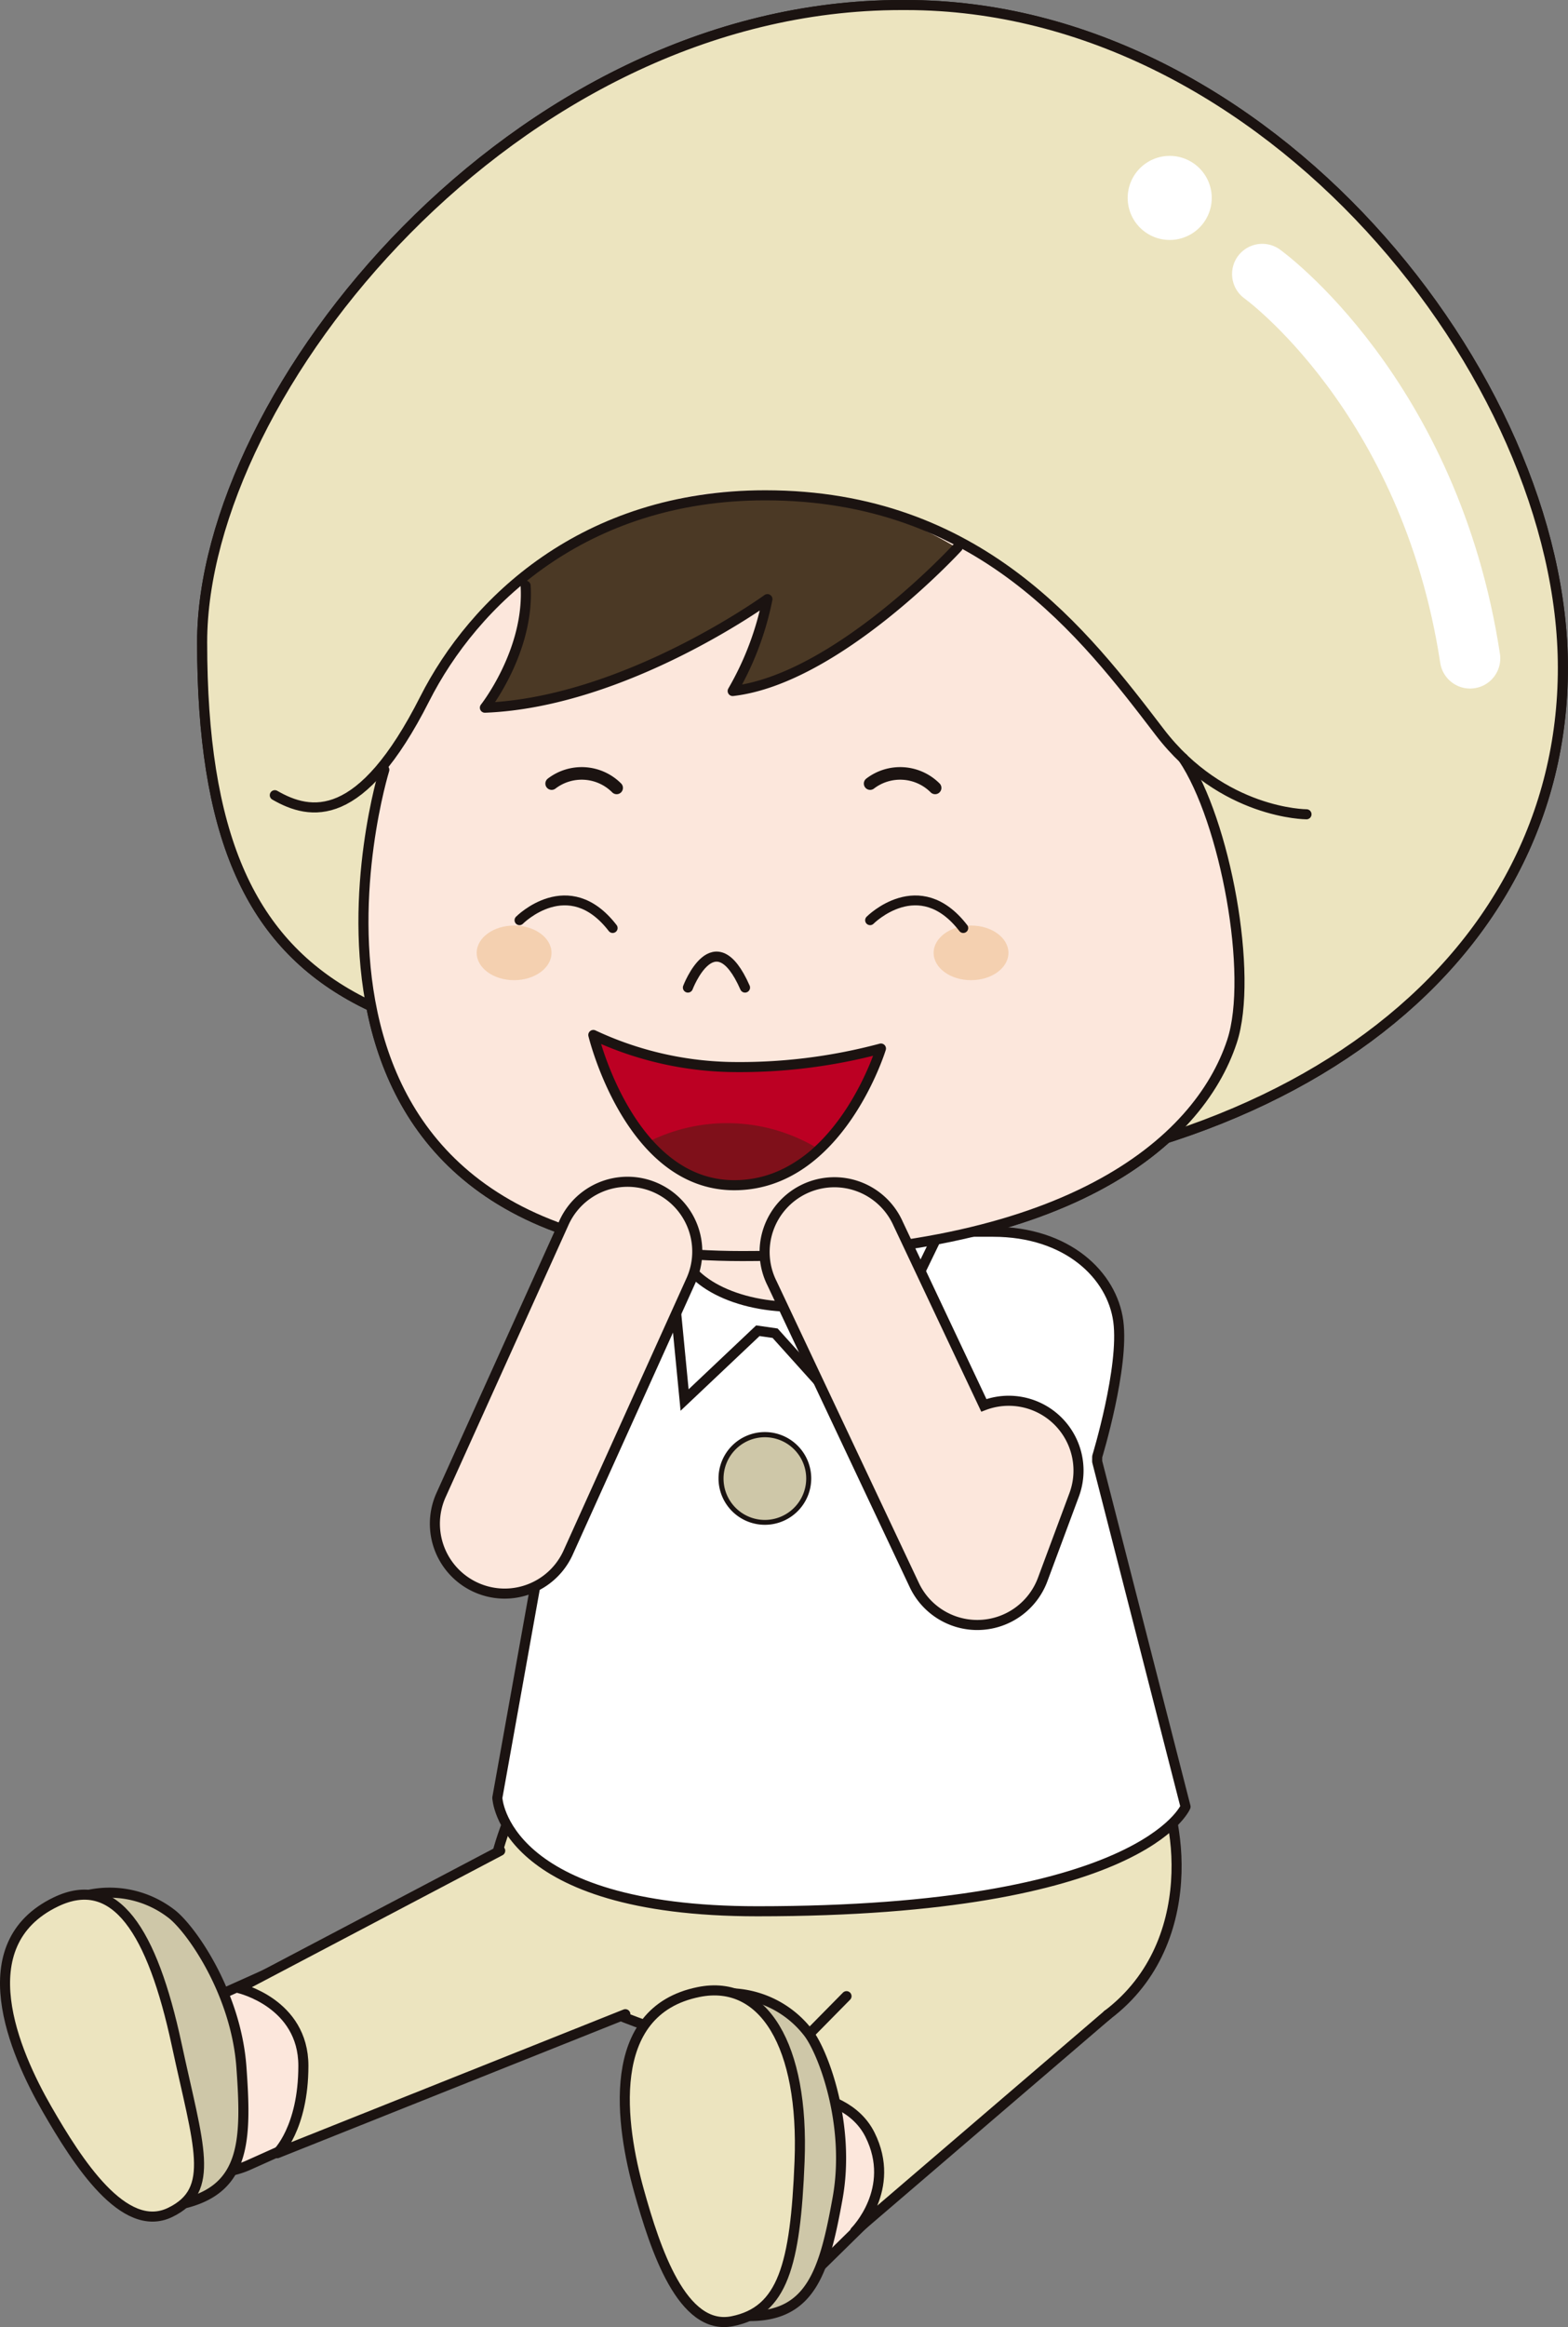 <svg id="まなとくん" xmlns="http://www.w3.org/2000/svg" xmlns:xlink="http://www.w3.org/1999/xlink" width="153" height="227" viewBox="0 0 153 227">
  <rect x="0" y="0" width="153" height="227" fill="#808080" stroke="none"/>
  <defs>
    <clipPath id="clip-path">
      <rect id="長方形_113" data-name="長方形 113" width="153" height="227" fill="none"/>
    </clipPath>
    <linearGradient id="linear-gradient" x1="-7.75" y1="9.634" x2="-7.696" y2="9.634" gradientUnits="objectBoundingBox">
      <stop offset="0" stop-color="#1a1311"/>
      <stop offset="1" stop-color="#1a1311"/>
    </linearGradient>
  </defs>
  <g id="グループ_119" data-name="グループ 119">
    <g id="グループ_118" data-name="グループ 118" clip-path="url(#clip-path)">
      <path id="パス_1371" data-name="パス 1371" d="M20.931,211.91A8.151,8.151,0,0,1,17.6,196.324l22.645-10.157A8.145,8.145,0,0,1,46.9,201.039L24.25,211.2a8.086,8.086,0,0,1-3.319.714" fill="#fce7dc"/>
      <path id="パス_1372" data-name="パス 1372" d="M20.931,211.91A8.151,8.151,0,0,1,17.6,196.324l22.645-10.157A8.145,8.145,0,0,1,46.9,201.039L24.25,211.2A8.086,8.086,0,0,1,20.931,211.91Z" fill="none" stroke="#1b1311" stroke-linecap="round" stroke-linejoin="round" stroke-width="0.982"/>
      <path id="パス_1373" data-name="パス 1373" d="M74.043,223.708a8.148,8.148,0,0,1-5.7-13.964l19.711-19.365a8.141,8.141,0,0,1,11.39,11.634L79.738,221.378a8.1,8.1,0,0,1-5.695,2.331" fill="#fce7dc"/>
      <path id="パス_1374" data-name="パス 1374" d="M74.043,223.708a8.148,8.148,0,0,1-5.7-13.964l19.711-19.365a8.141,8.141,0,0,1,11.39,11.634L79.738,221.378A8.1,8.1,0,0,1,74.043,223.708Z" fill="none" stroke="#1b1311" stroke-linecap="round" stroke-linejoin="round" stroke-width="0.982"/>
      <path id="パス_1375" data-name="パス 1375" d="M108.809,159.341s4.883,11.892,5.847,20.1-2.232,21.181-22.235,21.664-29.451-2.5-40.778-8.777,6.315-29.365,6.315-29.365Z" fill="#ece4bf"/>
      <path id="パス_1376" data-name="パス 1376" d="M108.809,159.341s4.883,11.892,5.847,20.1-2.232,21.181-22.235,21.664-29.451-2.5-40.778-8.777,6.315-29.365,6.315-29.365Z" fill="none" stroke="#1b1311" stroke-linecap="round" stroke-linejoin="round" stroke-width="0.982"/>
      <path id="パス_1377" data-name="パス 1377" d="M82.6,194.719l-9.278,9.415s8.917-1.207,11.568,4.1-1.446,9.415-1.446,9.415l24.662-21.4" fill="#ece4bf"/>
      <path id="パス_1378" data-name="パス 1378" d="M48.809,180.533l-25.473,13.41s6.266,1.449,6.266,7.565-2.551,8.53-2.551,8.53l33.968-13.56" fill="#ece4bf"/>
      <path id="パス_1379" data-name="パス 1379" d="M48.809,180.533l-25.473,13.41s6.266,1.449,6.266,7.565-2.551,8.53-2.551,8.53l33.968-13.56" fill="none" stroke="#1b1311" stroke-linecap="round" stroke-linejoin="round" stroke-width="0.982"/>
      <path id="パス_1380" data-name="パス 1380" d="M6.627,185.5a9.872,9.872,0,0,1,10.043,1.137c1.856,1.358,6.357,7.656,6.887,15.016.505,7.011.407,11.693-5.343,13.224S6.67,185.868,6.67,185.868" fill="#cec7a8"/>
      <path id="パス_1381" data-name="パス 1381" d="M6.627,185.5a9.872,9.872,0,0,1,10.043,1.137c1.856,1.358,6.357,7.656,6.887,15.016.505,7.011.407,11.693-5.343,13.224S6.67,185.868,6.67,185.868" fill="none" stroke="#1b1311" stroke-linecap="round" stroke-linejoin="round" stroke-width="0.982"/>
      <path id="パス_1382" data-name="パス 1382" d="M5.438,185.531c-8.576,4.138-4.066,14.629-.842,20.222,2.966,5.144,7.49,12.238,12,10.064s2.769-6.48.639-16.4c-2.374-11.055-5.985-16.687-11.793-13.884" fill="#ece4bf"/>
      <path id="パス_1383" data-name="パス 1383" d="M5.438,185.531c-8.576,4.138-4.066,14.629-.842,20.222,2.966,5.144,7.49,12.238,12,10.064s2.769-6.48.639-16.4C14.857,188.36,11.246,182.728,5.438,185.531Z" fill="none" stroke="#1b1311" stroke-linecap="round" stroke-linejoin="round" stroke-width="0.982"/>
      <path id="パス_1384" data-name="パス 1384" d="M82.6,194.719l-9.278,9.415s8.917-1.207,11.568,4.1-1.446,9.415-1.446,9.415l24.642-21.123" fill="#ece4bf"/>
      <path id="パス_1385" data-name="パス 1385" d="M82.6,194.719l-9.278,9.415s8.917-1.207,11.568,4.1-1.446,9.415-1.446,9.415l24.642-21.123" fill="none" stroke="#1b1311" stroke-linecap="round" stroke-linejoin="round" stroke-width="0.982"/>
      <path id="パス_1386" data-name="パス 1386" d="M69.346,194.58a9.877,9.877,0,0,1,9.444,3.607c1.46,1.778,4.253,9,2.937,16.261-1.254,6.915-2.513,11.426-8.463,11.475S69.3,194.947,69.3,194.947" fill="#cec7a8"/>
      <path id="パス_1387" data-name="パス 1387" d="M69.346,194.58a9.877,9.877,0,0,1,9.444,3.607c1.46,1.778,4.253,9,2.937,16.261-1.254,6.915-2.513,11.426-8.463,11.475S69.3,194.947,69.3,194.947" fill="none" stroke="#1b1311" stroke-linecap="round" stroke-linejoin="round" stroke-width="0.982"/>
      <path id="パス_1388" data-name="パス 1388" d="M68.187,194.312c-9.335,1.869-7.575,13.153-5.842,19.375,1.593,5.721,4.212,13.721,9.116,12.739s6.155-5.453,6.558-15.593c.449-11.3-3.51-17.786-9.832-16.521" fill="#ece4bf"/>
      <path id="パス_1389" data-name="パス 1389" d="M68.187,194.312c-9.335,1.869-7.575,13.153-5.842,19.375,1.593,5.721,4.212,13.721,9.116,12.739s6.155-5.453,6.558-15.593C78.468,199.535,74.508,193.047,68.187,194.312Z" fill="none" stroke="#1b1311" stroke-linecap="round" stroke-linejoin="round" stroke-width="0.982"/>
      <path id="パス_1390" data-name="パス 1390" d="M81.9,115.64c43.52,0,70.6-21.733,70.6-50.5C152.509,36.89,123.718.492,88.4.492h-.461c-37.768,0-68.215,37.78-68.215,62.166,0,37.192,18.2,41.085,61.724,41.085Z" fill="#ece4bf"/>
      <path id="パス_1391" data-name="パス 1391" d="M81.9,115.64c43.52,0,70.6-21.733,70.6-50.5C152.509,36.89,123.718.492,88.4.492h-.461c-37.768,0-68.215,37.78-68.215,62.166,0,37.192,18.2,41.085,61.724,41.085Z" fill="none" stroke="#1b1311" stroke-linecap="round" stroke-linejoin="round" stroke-width="0.982"/>
      <path id="パス_1392" data-name="パス 1392" d="M37.689,74.385s-15.916,48.14,34.747,48.14c32.772,0,42.819-9.918,48.325-22.313,2.029-4.567-2.742-24.883-4.96-25.99-5.618-2.807-10.132-23.011-40.08-26.169C57.049,46.084,44.656,63.381,44.656,63.381s-1.226,1.053-4.2,6.711c-2.52,4.789-2.558,4.075-2.558,4.075Z" fill="#fce7dc"/>
      <path id="パス_1393" data-name="パス 1393" d="M93.387,53.451S81.61,66.31,71.428,67.472a29.331,29.331,0,0,0,3.39-8.963S60.963,68.57,47.249,69.1c0,0,4.364-6.249,3.974-12.626,0,0,18.725-17.021,42.163-3.023" fill="#4b3925"/>
      <path id="パス_1394" data-name="パス 1394" d="M37.5,75.092S22.79,122.525,72.436,122.525c31.463,0,44.509-11.01,47.78-20.948,2.12-6.442-.654-21.513-4.771-27.616" fill="none" stroke="#1b1311" stroke-linecap="round" stroke-linejoin="round" stroke-width="0.982"/>
      <path id="パス_1395" data-name="パス 1395" d="M26.814,77.57c3.5,2.017,8.407,2.894,14.624-9.386,4.768-9.419,15.5-19.868,33.232-19.868,20.95,0,31.217,13.586,38.486,23.092,6.137,8.023,14.327,8.023,14.327,8.023" fill="none" stroke="#1b1311" stroke-linecap="round" stroke-linejoin="round" stroke-width="0.982"/>
      <path id="パス_1396" data-name="パス 1396" d="M93.453,53.385S81.675,66.244,71.493,67.406a29.331,29.331,0,0,0,3.39-8.963S61.029,68.5,47.315,69.034c0,0,4.364-5.525,3.974-11.9" fill="none" stroke="#1b1311" stroke-linecap="round" stroke-linejoin="round" stroke-width="0.982"/>
      <path id="パス_1397" data-name="パス 1397" d="M67.124,96.334s2.578-6.794,5.572,0" fill="#fce7dc"/>
      <path id="パス_1398" data-name="パス 1398" d="M67.124,96.334s2.578-6.794,5.572,0" fill="none" stroke="#1b1311" stroke-linecap="round" stroke-linejoin="round" stroke-width="0.982"/>
      <path id="パス_1399" data-name="パス 1399" d="M98.4,92.948c0,1.471-1.634,2.665-3.65,2.665s-3.65-1.193-3.65-2.665,1.635-2.665,3.65-2.665,3.65,1.193,3.65,2.665" fill="#f4d0b0"/>
      <path id="パス_1400" data-name="パス 1400" d="M91.245,76.857a4.819,4.819,0,0,0-6.341-.421" fill="#fce7dc"/>
      <path id="パス_1401" data-name="パス 1401" d="M91.245,76.857a4.819,4.819,0,0,0-6.341-.421" fill="none" stroke="#1b1311" stroke-linecap="round" stroke-linejoin="round" stroke-width="1.228"/>
      <path id="パス_1402" data-name="パス 1402" d="M53.814,92.948c0,1.471-1.634,2.665-3.65,2.665s-3.65-1.193-3.65-2.665,1.635-2.665,3.65-2.665,3.65,1.193,3.65,2.665" fill="#f4d0b0"/>
      <path id="パス_1403" data-name="パス 1403" d="M60.17,76.857a4.819,4.819,0,0,0-6.341-.421" fill="#fce7dc"/>
      <path id="パス_1404" data-name="パス 1404" d="M60.17,76.857a4.819,4.819,0,0,0-6.341-.421" fill="none" stroke="#1b1311" stroke-linecap="round" stroke-linejoin="round" stroke-width="1.228"/>
      <path id="パス_1405" data-name="パス 1405" d="M54.661,101.808a58.242,58.242,0,0,0,16.607,2.606,97.968,97.968,0,0,0,18.508-1.5s-5.1,11.124-17.907,11.124-17.207-12.226-17.207-12.226" fill="#bc0023"/>
      <path id="パス_1406" data-name="パス 1406" d="M61.79,110.371a30.956,30.956,0,0,1,19.921.538c-5.3,2.935-6.5,3.423-9.81,3.473-3.294-.129-8.184-1.846-10.113-4.011Z" fill="#7f101a"/>
      <path id="パス_1407" data-name="パス 1407" d="M54.661,101.808a58.242,58.242,0,0,0,16.607,2.606,97.968,97.968,0,0,0,18.508-1.5s-5.1,11.124-17.907,11.124S54.661,101.808,54.661,101.808Z" fill="none" stroke="#1b1311" stroke-linecap="round" stroke-linejoin="round" stroke-width="0.982"/>
      <path id="パス_1408" data-name="パス 1408" d="M123.166,26.73s16.352,11.742,20.28,37.489" fill="none" stroke="#fff" stroke-linecap="round" stroke-linejoin="round" stroke-width="5.892"/>
      <path id="パス_1409" data-name="パス 1409" d="M118.226,19.595a4.1,4.1,0,1,1-3.8-4.378,4.1,4.1,0,0,1,3.8,4.378" fill="#fff"/>
      <path id="パス_1410" data-name="パス 1410" d="M107.058,142.567l8.624,33.671s-4.188,10.2-41.771,10.2c-24.92,0-25.384-11.07-25.384-11.07l5.867-32.717s-2.822-5.372-.645-14.865c1.483-6.466,9.759-7.634,9.759-7.634H96.9c7.259,0,11.614,4.241,12.218,8.725s-2.057,13.209-2.057,13.209Z" fill="#fff"/>
      <path id="パス_1411" data-name="パス 1411" d="M107.058,142.567l8.624,33.671s-4.188,10.2-41.771,10.2c-24.92,0-25.384-11.07-25.384-11.07l5.867-32.717s-2.822-5.372-.645-14.865c1.483-6.466,9.759-7.634,9.759-7.634H96.9c7.259,0,11.614,4.241,12.218,8.725s-2.057,13.209-2.057,13.209Z" fill="none" stroke="#1b1311" stroke-linecap="round" stroke-linejoin="round" stroke-width="0.982"/>
      <path id="パス_1412" data-name="パス 1412" d="M78.912,144.224a4.278,4.278,0,1,1-4.278-4.285,4.282,4.282,0,0,1,4.278,4.285" fill="#cec7a8"/>
      <path id="パス_1413" data-name="パス 1413" d="M78.912,144.224h.245a4.523,4.523,0,1,1-4.523-4.531,4.527,4.527,0,0,1,4.523,4.531h-.49a4.033,4.033,0,1,0-4.033,4.04,4.042,4.042,0,0,0,4.033-4.04Z" fill="url(#linear-gradient)"/>
      <path id="パス_1414" data-name="パス 1414" d="M75.632,130.05l7.31,8.128,9.319-19.232-10.925,1.368-16.067.483L66.8,136.568l7.149-6.76Z" fill="#fff"/>
      <path id="パス_1415" data-name="パス 1415" d="M75.632,130.05l7.31,8.128,9.319-19.232-10.925,1.368-16.067.483L66.8,136.568l7.149-6.76Z" fill="none" stroke="#1b1311" stroke-miterlimit="10" stroke-width="0.982"/>
      <path id="パス_1416" data-name="パス 1416" d="M88.625,121.118c0,3.511-4.991,6.357-11.146,6.357s-11.146-2.846-11.146-6.357,4.991-6.357,11.146-6.357,11.146,2.846,11.146,6.357" fill="#fce7dc"/>
      <path id="パス_1417" data-name="パス 1417" d="M88.625,121.118c0,3.511-4.991,6.357-11.146,6.357s-11.146-2.846-11.146-6.357,4.991-6.357,11.146-6.357S88.625,117.607,88.625,121.118Z" fill="none" stroke="#1b1311" stroke-miterlimit="10" stroke-width="0.982"/>
      <path id="パス_1418" data-name="パス 1418" d="M81.9,115.64c43.52,0,70.6-21.733,70.6-50.5C152.509,36.89,123.718.492,88.4.492h-.461c-37.768,0-68.215,37.78-68.215,62.166,0,37.192,18.2,41.085,61.724,41.085Z" fill="#ece4bf"/>
      <path id="パス_1419" data-name="パス 1419" d="M81.9,115.64c43.52,0,70.6-21.733,70.6-50.5C152.509,36.89,123.718.492,88.4.492h-.461c-37.768,0-68.215,37.78-68.215,62.166,0,37.192,18.2,41.085,61.724,41.085Z" fill="none" stroke="#1b1311" stroke-linecap="round" stroke-linejoin="round" stroke-width="0.982"/>
      <path id="パス_1420" data-name="パス 1420" d="M37.689,74.385s-15.916,48.14,34.747,48.14c32.772,0,42.819-9.918,48.325-22.313,2.029-4.567-2.742-24.883-4.96-25.99-5.618-2.807-10.132-23.011-40.08-26.169C57.049,46.084,44.656,63.381,44.656,63.381s-1.226,1.053-4.2,6.711c-2.52,4.789-2.558,4.075-2.558,4.075Z" fill="#fce7dc"/>
      <path id="パス_1421" data-name="パス 1421" d="M93.387,53.451S81.61,66.31,71.428,67.472a29.331,29.331,0,0,0,3.39-8.963S60.963,68.57,47.249,69.1c0,0,4.364-6.249,3.974-12.626,0,0,18.725-17.021,42.163-3.023" fill="#4b3925"/>
      <path id="パス_1422" data-name="パス 1422" d="M37.5,75.092S22.79,122.525,72.436,122.525c31.463,0,44.509-11.01,47.78-20.948,2.12-6.442-.654-21.513-4.771-27.616" fill="none" stroke="#1b1311" stroke-linecap="round" stroke-linejoin="round" stroke-width="0.982"/>
      <path id="パス_1423" data-name="パス 1423" d="M26.814,77.57c3.5,2.017,8.407,2.894,14.624-9.386,4.768-9.419,15.5-19.868,33.232-19.868,20.95,0,31.217,13.586,38.486,23.092,6.137,8.023,14.327,8.023,14.327,8.023" fill="none" stroke="#1b1311" stroke-linecap="round" stroke-linejoin="round" stroke-width="0.982"/>
      <path id="パス_1424" data-name="パス 1424" d="M93.453,53.385S81.675,66.244,71.493,67.406a29.331,29.331,0,0,0,3.39-8.963S61.029,68.5,47.315,69.034c0,0,4.364-5.525,3.974-11.9" fill="none" stroke="#1b1311" stroke-linecap="round" stroke-linejoin="round" stroke-width="0.982"/>
      <path id="パス_1425" data-name="パス 1425" d="M67.124,96.334s2.578-6.794,5.572,0" fill="#fce7dc"/>
      <path id="パス_1426" data-name="パス 1426" d="M67.124,96.334s2.578-6.794,5.572,0" fill="none" stroke="#1b1311" stroke-linecap="round" stroke-linejoin="round" stroke-width="0.982"/>
      <path id="パス_1427" data-name="パス 1427" d="M123.166,26.73s16.352,11.742,20.28,37.489" fill="none" stroke="#fff" stroke-linecap="round" stroke-linejoin="round" stroke-width="5.892"/>
      <path id="パス_1428" data-name="パス 1428" d="M118.226,19.595a4.1,4.1,0,1,1-3.8-4.378,4.1,4.1,0,0,1,3.8,4.378" fill="#fff"/>
      <path id="パス_1429" data-name="パス 1429" d="M57.894,100.958a33.022,33.022,0,0,0,13.273,3.123,53.225,53.225,0,0,0,14.792-1.8s-4.078,13.332-14.313,13.332-13.753-14.653-13.753-14.653" fill="#bc0023"/>
      <path id="パス_1430" data-name="パス 1430" d="M63.593,111.221a17.085,17.085,0,0,1,15.921.645c-4.239,3.518-5.2,4.1-7.84,4.163a11.591,11.591,0,0,1-8.083-4.808Z" fill="#7f101a"/>
      <path id="パス_1431" data-name="パス 1431" d="M57.894,100.958a33.022,33.022,0,0,0,13.273,3.123,53.225,53.225,0,0,0,14.792-1.8s-4.078,13.332-14.313,13.332S57.894,100.958,57.894,100.958Z" fill="none" stroke="#1b1311" stroke-linecap="round" stroke-linejoin="round" stroke-width="0.982"/>
      <path id="パス_1432" data-name="パス 1432" d="M95.362,158.512a6.8,6.8,0,0,1-6.151-3.9L75.34,125.2a6.807,6.807,0,1,1,12.3-5.825L96,137.088a6.809,6.809,0,0,1,8.806,8.747l-3.065,8.24a6.806,6.806,0,0,1-6.088,4.43q-.146.007-.29.006" fill="#fce7dc"/>
      <path id="パス_1433" data-name="パス 1433" d="M95.362,158.512a6.8,6.8,0,0,1-6.151-3.9L75.34,125.2a6.807,6.807,0,1,1,12.3-5.825L96,137.088a6.809,6.809,0,0,1,8.806,8.747l-3.065,8.24a6.806,6.806,0,0,1-6.088,4.43Q95.506,158.512,95.362,158.512Z" fill="none" stroke="#1b1311" stroke-miterlimit="10" stroke-width="0.982"/>
      <path id="パス_1434" data-name="パス 1434" d="M49.238,155.451a6.816,6.816,0,0,1-6.227-9.557L55,119.345a6.806,6.806,0,1,1,12.462,5.477l-11.99,26.55a6.805,6.805,0,0,1-6.235,4.079" fill="#fce7dc"/>
      <path id="パス_1435" data-name="パス 1435" d="M49.238,155.451a6.816,6.816,0,0,1-6.227-9.557L55,119.345a6.806,6.806,0,1,1,12.462,5.477l-11.99,26.55A6.805,6.805,0,0,1,49.238,155.451Z" fill="none" stroke="#1b1311" stroke-miterlimit="10" stroke-width="0.982"/>
      <path id="パス_1436" data-name="パス 1436" d="M98.4,92.948c0,1.471-1.634,2.665-3.65,2.665s-3.65-1.193-3.65-2.665,1.635-2.665,3.65-2.665,3.65,1.193,3.65,2.665" fill="#f4d0b0"/>
      <path id="パス_1437" data-name="パス 1437" d="M91.245,76.857a4.819,4.819,0,0,0-6.341-.421" fill="#fce7dc"/>
      <path id="パス_1438" data-name="パス 1438" d="M91.245,76.857a4.819,4.819,0,0,0-6.341-.421" fill="none" stroke="#1b1311" stroke-linecap="round" stroke-linejoin="round" stroke-width="1.228"/>
      <path id="パス_1439" data-name="パス 1439" d="M53.814,92.948c0,1.471-1.634,2.665-3.65,2.665s-3.65-1.193-3.65-2.665,1.635-2.665,3.65-2.665,3.65,1.193,3.65,2.665" fill="#f4d0b0"/>
      <path id="パス_1440" data-name="パス 1440" d="M60.17,76.857a4.819,4.819,0,0,0-6.341-.421" fill="#fce7dc"/>
      <path id="パス_1441" data-name="パス 1441" d="M60.17,76.857a4.819,4.819,0,0,0-6.341-.421" fill="none" stroke="#1b1311" stroke-linecap="round" stroke-linejoin="round" stroke-width="1.228"/>
      <path id="パス_1442" data-name="パス 1442" d="M84.9,89.765s4.785-4.82,9.093.762" fill="none" stroke="#1a1210" stroke-linecap="round" stroke-linejoin="round" stroke-width="0.962"/>
      <path id="パス_1443" data-name="パス 1443" d="M50.689,89.765s4.785-4.82,9.093.762" fill="none" stroke="#1a1210" stroke-linecap="round" stroke-linejoin="round" stroke-width="0.962"/>
    </g>
  </g>
</svg>
